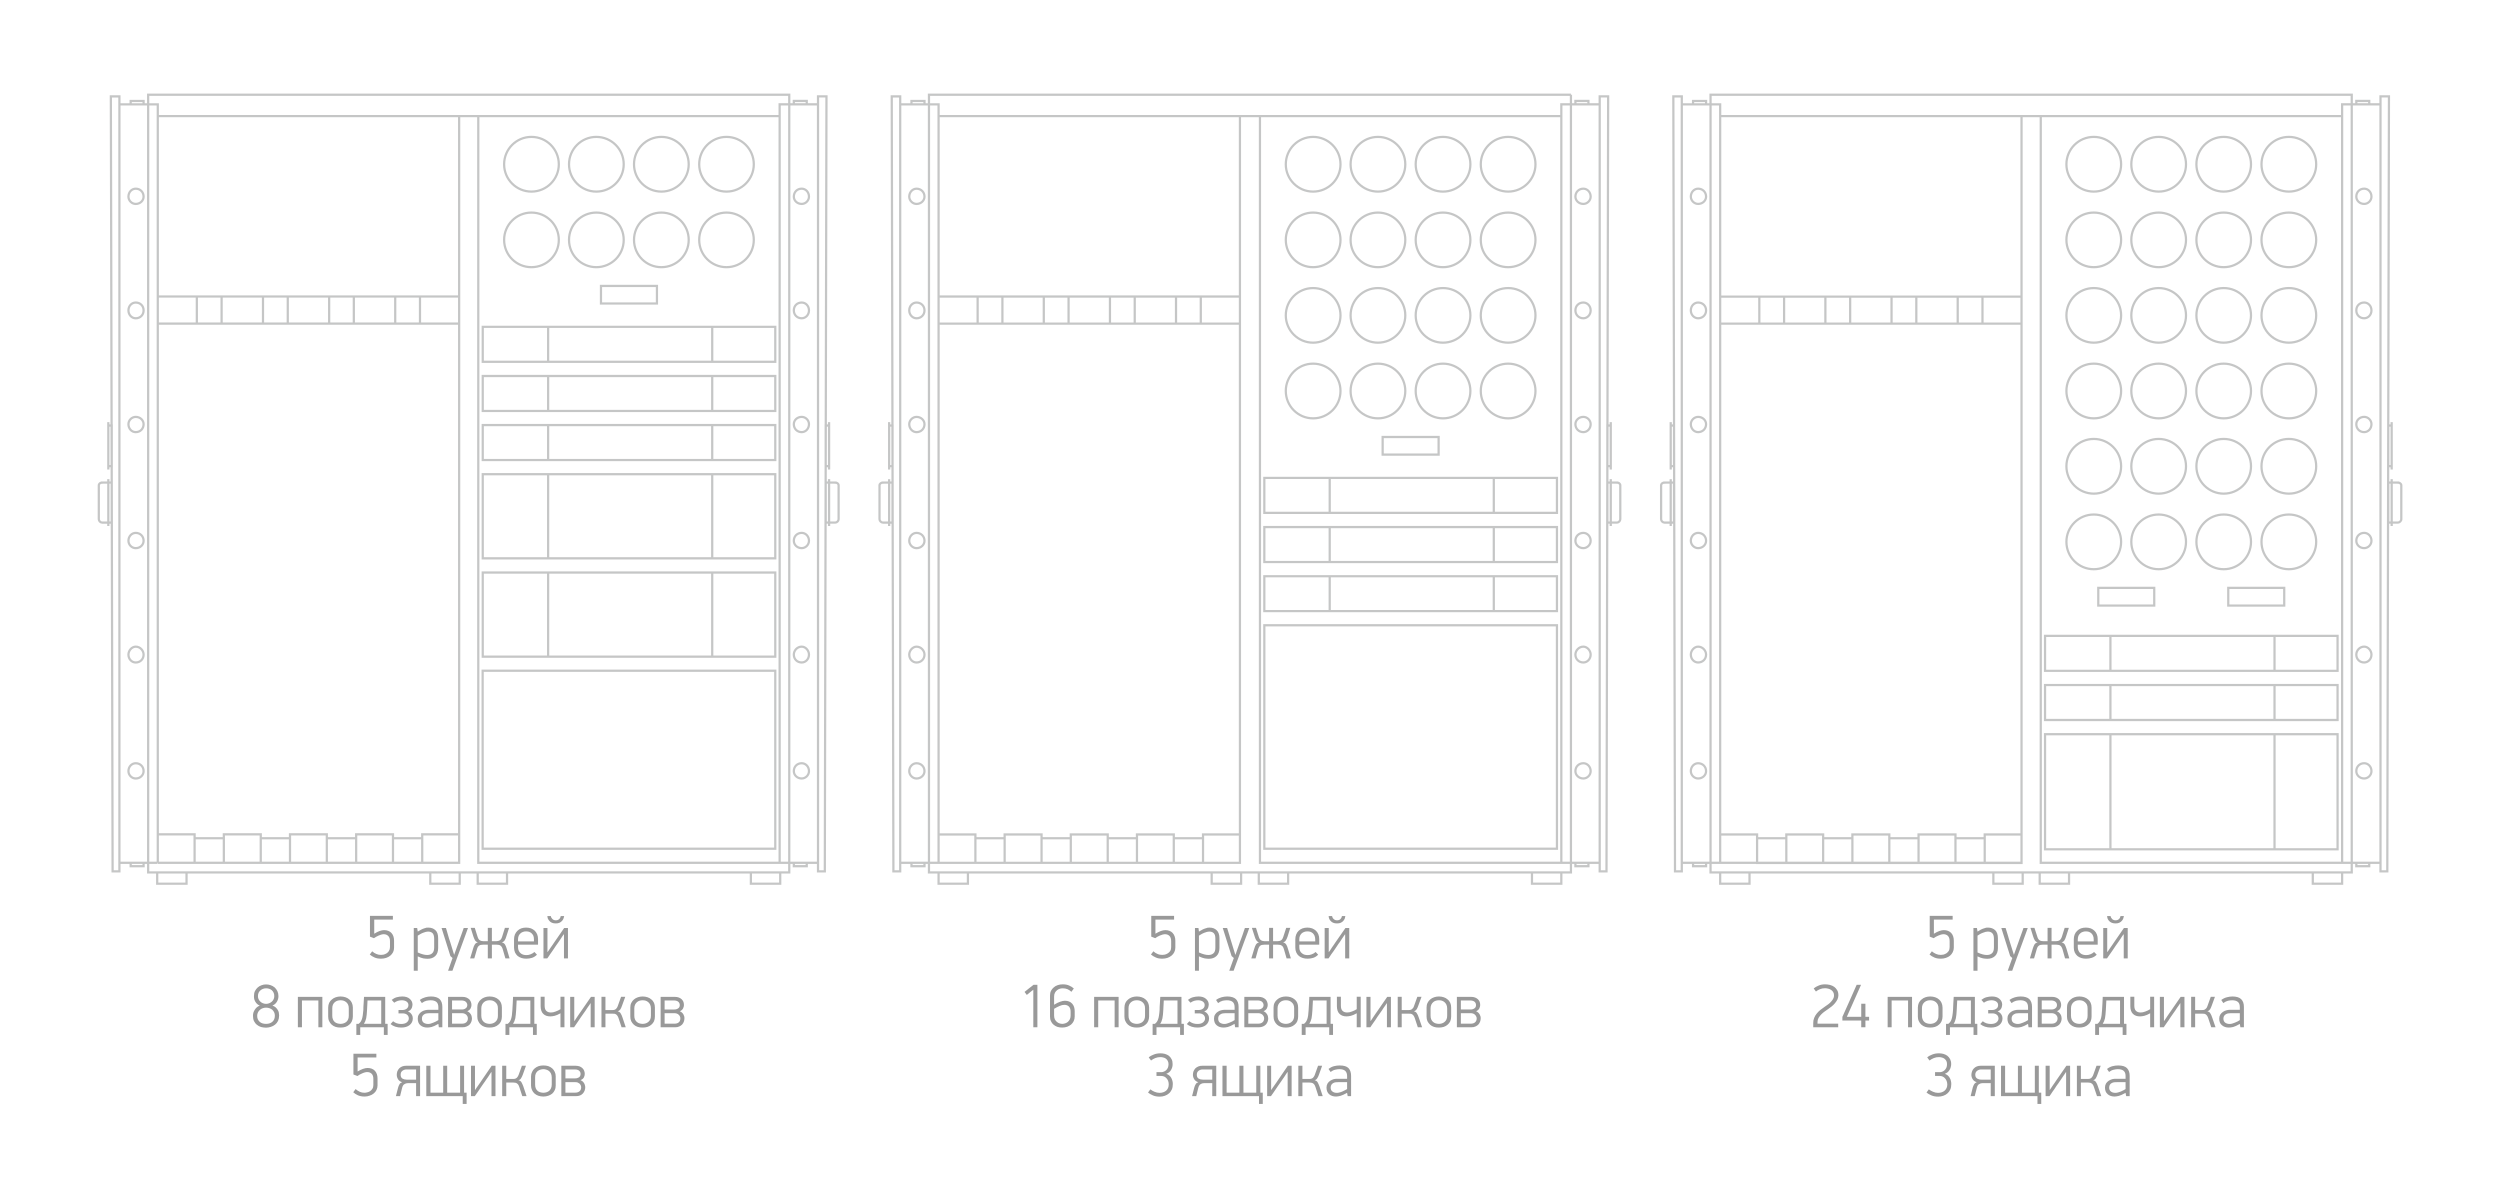 <?xml version="1.0" encoding="UTF-8"?>
<!DOCTYPE svg PUBLIC "-//W3C//DTD SVG 1.1//EN" "http://www.w3.org/Graphics/SVG/1.1/DTD/svg11.dtd">
<!-- Creator: CorelDRAW X8 -->
<svg xmlns="http://www.w3.org/2000/svg" xml:space="preserve" width="257.331mm" height="123.38mm" version="1.1" style="shape-rendering:geometricPrecision; text-rendering:geometricPrecision; image-rendering:optimizeQuality; fill-rule:evenodd; clip-rule:evenodd"
viewBox="0 0 25733 12338"
 xmlns:xlink="http://www.w3.org/1999/xlink">
 <defs>
  <style type="text/css">
   <![CDATA[
    .str0 {stroke:#C5C6C6;stroke-width:23}
    .fil0 {fill:none}
    .fil1 {fill:#999999;fill-rule:nonzero}
   ]]>
  </style>
 </defs>
 <g id="Слой_x0020_1">
  <g id="_1092549904">
   <polygon class="fil0" points="25733,0 0,0 0,12338 25733,12338 "/>
   <g id="_628365440">
    <path class="fil0 str0" d="M2707 3053l0 278m255 0l0 -278m-936 0l0 278m255 0l0 -278m2445 278l-3102 0m0 -279l3102 0m-2422 5576l-301 0 0 253 301 0 0 -253zm-680 253l0 -293 379 0 0 293m2343 -293l380 0 0 293 -380 0 0 -293zm0 40l-301 0 0 253 301 0 0 -253zm-680 -40l379 0 0 293 -379 0 0 -293zm0 40l-302 0 0 253 302 0 0 -253zm-681 -40l379 0 0 293 -379 0 0 -293zm0 40l-301 0 0 253 301 0 0 -253zm-681 -40l380 0 0 293 -380 0 0 -293zm1764 -5535l0 278m255 0l0 -278m-681 278l0 -278m-254 0l0 278m1436 5649l3300 0 0 -8005 -3300 0 -3299 0 0 8005 3299 0zm3201 -99l-3102 0 0 -7683m3584 -206l-87 0 0 7977 70 0 17 -7977zm-87 7889l-395 0 0 -7807 395 0m-249 0l0 -35c0,0 17,0 17,0l99 0c0,0 17,0 17,0l0 35 0 0m-133 7807l0 35c0,0 17,0 17,0l99 0c0,0 17,0 17,0l0 -35 0 0m195 -3914l35 0 0 412 -35 0 0 -412zm98 0l-63 0 0 412 63 0c18,0 35,-17 35,-35l0 -348c0,-18 -17,-29 -35,-29zm-63 -35l0 482m-35 -1034l35 0 0 418 -35 0 0 -418zm35 -35l0 488m-282 -2891c41,0 75,35 75,82 0,40 -34,75 -75,75 -47,0 -81,-35 -81,-75 0,-47 34,-82 81,-82zm0 1172c41,0 75,34 75,81 0,46 -34,81 -75,81 -47,0 -81,-35 -81,-81 0,-47 34,-81 81,-81zm0 1177c41,0 75,35 75,75 0,47 -34,82 -75,82 -47,0 -81,-35 -81,-82 0,-40 34,-75 81,-75zm0 1194c41,0 75,35 75,81 0,41 -34,76 -75,76 -47,0 -81,-35 -81,-76 0,-46 34,-81 81,-81zm0 1171c41,0 75,41 75,82 0,46 -34,81 -75,81 -47,0 -81,-35 -81,-81 0,-41 34,-82 81,-82zm0 1200c41,0 75,35 75,81 0,41 -34,76 -75,76 -47,0 -81,-35 -81,-76 0,-46 34,-81 81,-81zm-3283 -4132l3011 0 0 -360 -3011 0 0 360zm0 506l3011 0 0 -360 -3011 0 0 360zm0 505l3011 0 0 -360 -3011 0 0 360zm2362 -1011l0 -360m0 866l0 -360m0 865l0 -360m-1689 -1011l0 360m0 146l0 360m0 145l0 360m1120 -1611l0 -181 -576 0 0 181 576 0zm716 -1715c155,0 281,126 281,282 0,155 -126,281 -281,281 -155,0 -281,-126 -281,-281 0,-156 126,-282 281,-282zm-670 0c155,0 281,126 281,282 0,155 -126,281 -281,281 -156,0 -282,-126 -282,-281 0,-156 126,-282 282,-282zm-670 0c156,0 282,126 282,282 0,155 -126,281 -282,281 -155,0 -281,-126 -281,-281 0,-156 126,-282 281,-282zm-668 0c156,0 282,126 282,282 0,155 -126,281 -282,281 -155,0 -281,-126 -281,-281 0,-156 126,-282 281,-282zm2008 779c155,0 281,126 281,281 0,156 -126,281 -281,281 -155,0 -281,-125 -281,-281 0,-155 126,-281 281,-281zm-670 0c155,0 281,126 281,281 0,156 -126,281 -281,281 -156,0 -282,-125 -282,-281 0,-155 126,-281 282,-281zm-670 0c156,0 282,126 282,281 0,156 -126,281 -282,281 -155,0 -281,-125 -281,-281 0,-155 126,-281 281,-281zm-668 0c156,0 282,126 282,281 0,156 -126,281 -282,281 -155,0 -281,-125 -281,-281 0,-155 126,-281 281,-281zm-501 3559l3011 0 0 -866 -3011 0 0 866zm0 1012l3011 0 0 -866 -3011 0 0 866zm2362 -1012l0 -866m0 1878l0 -866m-1689 -1012l0 866m0 146l0 866m-674 145l3012 0 0 1832 -3012 0 0 -1832zm-51 2076l0 116 302 0 0 -116m2510 0l0 116 302 0 0 -116m-7 -7785l-3200 0 -3199 0m-1 7686l3102 0 0 -7683m-3585 -206l88 0 0 7977 -70 0 -18 -7977zm88 7889l391 0m4 0l0 -7807 -395 0m249 0l0 -35c0,0 -17,0 -17,0l-99 0c0,0 -17,0 -17,0l0 35 0 0m133 7807l0 35c0,0 -17,0 -17,0l-99 0c0,0 -17,0 -17,0l0 -35 0 0m-195 -3914l-35 0 0 412 35 0 0 -412zm-99 0l64 0 0 412 -64 0c-17,0 -34,-17 -34,-35l0 -348c0,-18 17,-29 34,-29zm64 -35l0 482m35 -1034l-35 0 0 418 35 0 0 -418zm-35 -35l0 488m282 -2891c-41,0 -75,35 -75,82 0,40 34,75 75,75 47,0 81,-35 81,-75 0,-47 -34,-82 -81,-82zm0 1172c-41,0 -75,34 -75,81 0,46 34,81 75,81 47,0 81,-35 81,-81 0,-47 -34,-81 -81,-81zm0 1177c-41,0 -75,35 -75,75 0,47 34,82 75,82 47,0 81,-35 81,-82 0,-40 -34,-75 -81,-75zm0 1194c-41,0 -75,35 -75,81 0,41 34,76 75,76 47,0 81,-35 81,-76 0,-46 -34,-81 -81,-81zm0 1171c-41,0 -75,41 -75,82 0,46 34,81 75,81 47,0 81,-35 81,-81 0,-41 -34,-82 -81,-82zm0 1200c-41,0 -75,35 -75,81 0,41 34,76 75,76 47,0 81,-35 81,-76 0,-46 -34,-81 -81,-81zm3335 1124l0 116 -303 0 0 -116m-2509 0l0 116 -302 0 0 -116"/>
    <path class="fil0 str0" d="M16170 975l0 8005 -3300 0 -3308 0 0 -8005 6608 0 0 0zm-99 7906l-3102 0 0 -7686m3584 -203l-87 0 0 7977 70 0 17 -7977zm-87 7889l-395 0 0 -7807 395 0m-250 0l0 -35c0,0 18,0 18,0l98 0c0,0 18,0 18,0l0 35 0 0m-134 7807l0 35c0,0 18,0 18,0l98 0c0,0 18,0 18,0l0 -35 0 0m195 -3914l35 0 0 412 -35 0 0 -412zm99 0l-64 0 0 412 64 0c17,0 34,-17 34,-35l0 -348c0,-18 -17,-29 -34,-29zm-64 -35l0 482m-35 -1034l35 0 0 418 -35 0 0 -418zm35 -35l0 488m-282 -2891c40,0 75,35 75,82 0,40 -35,75 -75,75 -47,0 -82,-35 -82,-75 0,-47 35,-82 82,-82zm0 1172c40,0 75,34 75,81 0,46 -35,81 -75,81 -47,0 -82,-35 -82,-81 0,-47 35,-81 82,-81zm0 1177c40,0 75,35 75,75 0,47 -35,82 -75,82 -47,0 -82,-35 -82,-82 0,-40 35,-75 82,-75zm0 1194c40,0 75,35 75,81 0,41 -35,76 -75,76 -47,0 -82,-35 -82,-76 0,-46 35,-81 82,-81zm0 1171c40,0 75,41 75,82 0,46 -35,81 -75,81 -47,0 -82,-35 -82,-81 0,-41 35,-82 82,-82zm0 1200c40,0 75,35 75,81 0,41 -35,76 -75,76 -47,0 -82,-35 -82,-76 0,-46 35,-81 82,-81zm-3341 1124l0 116 302 0 0 -116m2510 0l0 116 302 0 0 -116m-3057 -3701l3012 0 0 -360 -3012 0 0 360zm0 506l3012 0 0 -360 -3012 0 0 360zm0 505l3012 0 0 -359 -3012 0 0 359zm2362 -1011l0 -360m0 866l0 -360m0 865l0 -359m-1689 -1012l0 360m0 146l0 360m0 146l0 359m1837 -4881c155,0 281,126 281,282 0,155 -126,281 -281,281 -156,0 -282,-126 -282,-281 0,-156 126,-282 282,-282zm-671 0c156,0 282,126 282,282 0,155 -126,281 -282,281 -155,0 -281,-126 -281,-281 0,-156 126,-282 281,-282zm-669 0c155,0 281,126 281,282 0,155 -126,281 -281,281 -156,0 -282,-126 -282,-281 0,-156 126,-282 282,-282zm-668 0c156,0 282,126 282,282 0,155 -126,281 -282,281 -155,0 -281,-126 -281,-281 0,-156 126,-282 281,-282zm2008 779c155,0 281,126 281,281 0,156 -126,281 -281,281 -156,0 -282,-125 -282,-281 0,-155 126,-281 282,-281zm-671 0c156,0 282,126 282,281 0,156 -126,281 -282,281 -155,0 -281,-125 -281,-281 0,-155 126,-281 281,-281zm-669 0c155,0 281,126 281,281 0,156 -126,281 -281,281 -156,0 -282,-125 -282,-281 0,-155 126,-281 282,-281zm-668 0c156,0 282,126 282,281 0,156 -126,281 -282,281 -155,0 -281,-125 -281,-281 0,-155 126,-281 281,-281zm2008 777c155,0 281,125 281,281 0,155 -126,281 -281,281 -156,0 -282,-126 -282,-281 0,-156 126,-281 282,-281zm-671 0c156,0 282,125 282,281 0,155 -126,281 -282,281 -155,0 -281,-126 -281,-281 0,-156 126,-281 281,-281zm-669 0c155,0 281,125 281,281 0,155 -126,281 -281,281 -156,0 -282,-126 -282,-281 0,-156 126,-281 282,-281zm-668 0c156,0 282,125 282,281 0,155 -126,281 -282,281 -155,0 -281,-126 -281,-281 0,-156 126,-281 281,-281zm1292 1714l0 -181 -576 0 0 181 576 0zm-1292 -936c156,0 282,126 282,281 0,156 -126,282 -282,282 -155,0 -281,-126 -281,-282 0,-155 126,-281 281,-281zm668 0c155,0 281,126 281,281 0,156 -126,282 -281,282 -156,0 -282,-126 -282,-282 0,-155 126,-281 282,-281zm669 0c156,0 282,126 282,281 0,156 -126,282 -282,282 -155,0 -281,-126 -281,-282 0,-155 126,-281 281,-281zm671 0c155,0 281,126 281,281 0,156 -126,282 -281,282 -156,0 -282,-126 -282,-282 0,-155 126,-281 282,-281zm-2510 2693l3012 0 0 2300 -3012 0 0 -2300zm3052 -5241l-6400 0m3097 7686l0 -7686m-3584 -203l87 0 0 7977 -70 0 -17 -7977zm87 7889l395 0 0 -7807 -395 0m250 0l0 -35c0,0 -18,0 -18,0l-99 0c0,0 -17,0 -17,0l0 35 0 0m134 7807l0 35c0,0 -18,0 -18,0l-99 0c0,0 -17,0 -17,0l0 -35 0 0m-195 -3914l-35 0 0 412 35 0 0 -412zm-99 0l64 0 0 412 -64 0c-17,0 -35,-17 -35,-35l0 -348c0,-18 18,-29 35,-29zm64 -35l0 482m35 -1034l-35 0 0 418 35 0 0 -418zm-35 -35l0 488m282 -2891c-40,0 -75,35 -75,82 0,40 35,75 75,75 47,0 82,-35 82,-75 0,-47 -35,-82 -82,-82zm0 1172c-40,0 -75,34 -75,81 0,46 35,81 75,81 47,0 82,-35 82,-81 0,-47 -35,-81 -82,-81zm0 1177c-40,0 -75,35 -75,75 0,47 35,82 75,82 47,0 82,-35 82,-82 0,-40 -35,-75 -82,-75zm0 1194c-40,0 -75,35 -75,81 0,41 35,76 75,76 47,0 82,-35 82,-76 0,-46 -35,-81 -82,-81zm0 1171c-40,0 -75,41 -75,82 0,46 35,81 75,81 47,0 82,-35 82,-81 0,-41 -35,-82 -82,-82zm0 1200c-40,0 -75,35 -75,81 0,41 35,76 75,76 47,0 82,-35 82,-76 0,-46 -35,-81 -82,-81zm3341 1124l0 116 -303 0 0 -116m-2509 0l0 116 -302 0 0 -116m1083 -5927l0 278m255 0l0 -278m-936 0l0 278m255 0l0 -278m2445 278l-3102 0m0 -279l3102 0m-2422 5576l-301 0 0 253 301 0 0 -253zm-680 -39l379 0 0 292 -379 0 0 -292zm2722 0l380 0 0 292 -380 0 0 -292zm0 39l-301 0 0 253 301 0 0 -253zm-680 -39l379 0 0 292 -379 0 0 -292zm0 39l-301 0 0 253 301 0 0 -253zm-681 -39l380 0 0 292 -380 0 0 -292zm0 39l-301 0 0 253 301 0 0 -253zm-681 -39l380 0 0 292 -380 0 0 -292zm1764 -5536l0 278m255 0l0 -278m-680 278l0 -278m-255 0l0 278"/>
    <path class="fil0 str0" d="M24207 8980l0 -8005 -6600 0 0 8005 6600 0zm-99 -99l-3102 0 0 -7685m3584 -204l-87 0 0 7977 70 0 17 -7977zm-87 7889l-395 0 0 -7807 395 0m-249 0l0 -35c0,0 17,0 17,0l99 0c0,0 17,0 17,0l0 35 0 0m-133 7807l0 35c0,0 17,0 17,0l99 0c0,0 17,0 17,0l0 -35 0 0m-52 -6939c41,0 75,35 75,82 0,40 -34,75 -75,75 -47,0 -81,-35 -81,-75 0,-47 34,-82 81,-82zm0 1172c41,0 75,34 75,81 0,46 -34,81 -75,81 -47,0 -81,-35 -81,-81 0,-47 34,-81 81,-81zm0 1177c41,0 75,35 75,75 0,47 -34,82 -75,82 -47,0 -81,-35 -81,-82 0,-40 34,-75 81,-75zm0 1194c41,0 75,35 75,81 0,41 -34,76 -75,76 -47,0 -81,-35 -81,-76 0,-46 34,-81 81,-81zm0 1171c41,0 75,41 75,82 0,46 -34,81 -75,81 -47,0 -81,-35 -81,-81 0,-41 34,-82 81,-82zm0 1200c41,0 75,35 75,81 0,41 -34,76 -75,76 -47,0 -81,-35 -81,-76 0,-46 34,-81 81,-81zm-3340 1124l0 116 302 0 0 -116m2509 0l0 116 302 0 0 -116m475 -4013l35 0 0 412 -35 0 0 -412zm99 0l-64 0 0 412 64 0c17,0 35,-17 35,-35l0 -348c0,-18 -18,-29 -35,-29zm-64 -35l0 482m-35 -1034l35 0 0 418 -35 0 0 -418zm35 -35l0 488m-3568 2072l3011 0 0 -360 -3011 0 0 360zm2362 0l0 -360m-1689 0l0 360m-673 506l3011 0 0 -360 -3011 0 0 360zm3057 -6216l-6400 0m3343 7547l3011 0 0 -1185 -3011 0 0 1185zm2362 0l0 -1185m-1689 0l0 1185m1689 -1331l0 -360m-1689 0l0 360m-171 -5223c155,0 281,126 281,281 0,155 -126,281 -281,281 -156,0 -282,-126 -282,-281 0,-155 126,-281 282,-281zm668 0c155,0 281,126 281,281 0,155 -126,281 -281,281 -156,0 -282,-126 -282,-281 0,-155 126,-281 282,-281zm669 0c156,0 281,126 281,281 0,155 -125,281 -281,281 -155,0 -281,-126 -281,-281 0,-155 126,-281 281,-281zm671 0c155,0 281,126 281,281 0,155 -126,281 -281,281 -156,0 -282,-126 -282,-281 0,-155 126,-281 282,-281zm0 777c155,0 281,125 281,281 0,155 -126,281 -281,281 -156,0 -282,-126 -282,-281 0,-156 126,-281 282,-281zm-671 0c156,0 281,125 281,281 0,155 -125,281 -281,281 -155,0 -281,-126 -281,-281 0,-156 126,-281 281,-281zm-669 0c155,0 281,125 281,281 0,155 -126,281 -281,281 -156,0 -282,-126 -282,-281 0,-156 126,-281 282,-281zm-668 0c155,0 281,125 281,281 0,155 -126,281 -281,281 -156,0 -282,-126 -282,-281 0,-156 126,-281 282,-281zm2008 778c155,0 281,126 281,281 0,156 -126,282 -281,282 -156,0 -282,-126 -282,-282 0,-155 126,-281 282,-281zm-671 0c156,0 281,126 281,281 0,156 -125,282 -281,282 -155,0 -281,-126 -281,-282 0,-155 126,-281 281,-281zm-669 0c155,0 281,126 281,281 0,156 -126,282 -281,282 -156,0 -282,-126 -282,-282 0,-155 126,-281 282,-281zm-668 0c155,0 281,126 281,281 0,156 -126,282 -281,282 -156,0 -282,-126 -282,-282 0,-155 126,-281 282,-281zm0 -2334c155,0 281,126 281,282 0,155 -126,281 -281,281 -156,0 -282,-126 -282,-281 0,-156 126,-282 282,-282zm668 0c155,0 281,126 281,282 0,155 -126,281 -281,281 -156,0 -282,-126 -282,-281 0,-156 126,-282 282,-282zm-668 3887c155,0 281,126 281,281 0,156 -126,282 -281,282 -156,0 -282,-126 -282,-282 0,-155 126,-281 282,-281zm668 0c155,0 281,126 281,281 0,156 -126,282 -281,282 -156,0 -282,-126 -282,-282 0,-155 126,-281 282,-281zm-668 -778c155,0 281,126 281,281 0,156 -126,282 -281,282 -156,0 -282,-126 -282,-282 0,-155 126,-281 282,-281zm668 0c155,0 281,126 281,281 0,156 -126,282 -281,282 -156,0 -282,-126 -282,-282 0,-155 126,-281 282,-281zm669 -3109c156,0 281,126 281,282 0,155 -125,281 -281,281 -155,0 -281,-126 -281,-281 0,-156 126,-282 281,-282zm671 0c155,0 281,126 281,282 0,155 -126,281 -281,281 -156,0 -282,-126 -282,-281 0,-156 126,-282 282,-282zm-671 3887c156,0 281,126 281,281 0,156 -125,282 -281,282 -155,0 -281,-126 -281,-282 0,-155 126,-281 281,-281zm671 0c155,0 281,126 281,281 0,156 -126,282 -281,282 -156,0 -282,-126 -282,-282 0,-155 126,-281 282,-281zm-671 -778c156,0 281,126 281,281 0,156 -125,282 -281,282 -155,0 -281,-126 -281,-282 0,-155 126,-281 281,-281zm671 0c155,0 281,126 281,281 0,156 -126,282 -281,282 -156,0 -282,-126 -282,-282 0,-155 126,-281 282,-281zm-1386 1715l0 -182 -576 0 0 182 576 0zm1338 0l0 -182 -576 0 0 182 576 0zm-6201 2648l395 0 3102 0 0 -7685m-3584 -204l87 0 0 7977 -70 0 -17 -7977zm482 7889l0 -7807 -395 0m250 0l0 -35c0,0 -18,0 -18,0l-98 0c0,0 -18,0 -18,0l0 35 0 0m134 7807l0 35c0,0 -18,0 -18,0l-98 0c0,0 -18,0 -18,0l0 -35 0 0m52 -6939c-40,0 -75,35 -75,82 0,40 35,75 75,75 47,0 82,-35 82,-75 0,-47 -35,-82 -82,-82zm0 1172c-40,0 -75,34 -75,81 0,46 35,81 75,81 47,0 82,-35 82,-81 0,-47 -35,-81 -82,-81zm0 1177c-40,0 -75,35 -75,75 0,47 35,82 75,82 47,0 82,-35 82,-82 0,-40 -35,-75 -82,-75zm0 1194c-40,0 -75,35 -75,81 0,41 35,76 75,76 47,0 82,-35 82,-76 0,-46 -35,-81 -82,-81zm0 1171c-40,0 -75,41 -75,82 0,46 35,81 75,81 47,0 82,-35 82,-81 0,-41 -35,-82 -82,-82zm0 1200c-40,0 -75,35 -75,81 0,41 35,76 75,76 47,0 82,-35 82,-76 0,-46 -35,-81 -82,-81zm3341 1124l0 116 -302 0 0 -116m-2510 0l0 116 -302 0 0 -116m-475 -4013l-34 0 0 412 34 0 0 -412zm-98 0l64 0 0 412 -64 0c-18,0 -35,-17 -35,-35l0 -348c0,-18 17,-29 35,-29zm64 -35l0 482m34 -1034l-34 0 0 418 34 0 0 -418zm-34 -35l0 488m1592 -1780l0 278m255 0l0 -278m-935 0l0 278m255 0l0 -278m2444 278l-3102 0m0 -278l3102 0m-2421 5575l-301 0 0 254 301 0 0 -254zm-681 254l0 -293 380 0 0 293m2343 -293l379 0 0 293 -379 0 0 -293zm0 39l-301 0 0 254 301 0 0 -254zm-681 -39l380 0 0 293 -380 0 0 -293zm0 39l-301 0 0 254 301 0 0 -254zm-681 -39l380 0 0 293 -380 0 0 -293zm0 39l-301 0 0 254 301 0 0 -254zm-680 -39l379 0 0 293 -379 0 0 -293zm1764 -5536l0 278m255 0l0 -278m-681 278l0 -278m-255 0l0 278"/>
    <g>
     <path class="fil1" d="M4056 9755c0,17 -3,32 -10,46 -7,14 -17,26 -29,36 -12,10 -26,17 -43,23 -16,5 -33,8 -51,8 -27,0 -50,-4 -69,-13 -18,-8 -35,-18 -48,-30l25 -33c13,12 27,21 42,27 15,7 31,10 49,10 7,0 16,-1 27,-3 10,-3 20,-7 30,-13 9,-6 18,-14 24,-24 7,-11 11,-25 11,-41l0 -60c0,-24 -6,-42 -18,-54 -12,-12 -27,-18 -47,-18 -7,0 -16,2 -25,4 -9,3 -18,6 -27,10 -9,4 -18,9 -26,13 -9,5 -16,10 -22,14l-41 -16 0 -214 236 0 0 39 -192 0 0 145c19,-12 37,-21 55,-28 18,-6 34,-9 46,-9 32,0 58,10 76,29 18,20 27,47 27,80l0 72zm238 -203l6 37c13,-8 26,-15 37,-21 11,-5 20,-10 29,-12 9,-3 16,-5 23,-7 7,-1 13,-1 19,-1 31,0 55,9 74,27 19,17 28,45 28,83l0 100c0,36 -10,63 -29,82 -19,19 -46,29 -80,29 -13,0 -27,-2 -43,-4 -15,-3 -35,-10 -58,-21l0 148 -41 0 0 -440 35 0zm6 252c22,10 40,16 55,20 14,4 29,6 42,6 22,0 40,-6 52,-18 13,-11 20,-31 20,-58l0 -91c0,-28 -6,-47 -17,-58 -12,-11 -27,-16 -47,-16 -6,0 -14,1 -22,3 -9,2 -18,5 -27,9 -9,3 -19,8 -28,13 -10,6 -19,11 -28,17l0 173zm312 188l46 -131 -22 -20 -91 -289 45 0c2,6 5,15 9,29 4,13 8,27 12,42 4,14 8,28 12,41 4,14 8,23 10,29l41 134 1 0 48 -134c2,-6 5,-15 10,-29 5,-13 10,-27 15,-41 5,-15 10,-29 15,-42 5,-14 8,-23 10,-29l44 0c-4,12 -11,30 -19,53 -8,23 -18,49 -28,77 -11,29 -22,59 -33,90 -12,31 -23,61 -33,89 -10,29 -20,55 -28,78 -9,23 -15,40 -19,53l-45 0zm409 -127l0 -141 -50 0c-8,0 -14,1 -21,2 -6,1 -12,3 -17,7 -5,3 -10,8 -14,14 -4,7 -7,15 -10,25l-27 93 -43 0 31 -102c4,-16 10,-30 17,-41 6,-11 17,-18 32,-22 -12,-3 -22,-10 -29,-20 -6,-11 -12,-24 -17,-39l-28 -90 42 0 29 92c3,10 7,18 11,24 4,6 9,10 15,13 5,3 11,5 16,6 6,1 12,2 18,2l45 0 0 -137 42 0 0 137 45 0c6,0 12,-1 17,-2 6,-1 12,-3 17,-6 6,-3 10,-7 15,-13 4,-6 8,-14 11,-24l29 -92 43 0 -29 90c-4,15 -10,28 -17,39 -7,10 -16,17 -29,20 15,4 26,11 33,22 7,11 12,25 17,41l30 102 -43 0 -27 -93c-3,-10 -6,-18 -11,-25 -4,-6 -8,-11 -13,-14 -5,-4 -11,-6 -17,-7 -7,-1 -13,-2 -21,-2l-50 0 0 141 -42 0zm311 -141l0 25c0,15 3,28 8,38 5,10 11,19 19,25 8,7 17,12 28,15 10,3 21,4 32,4 14,0 28,-2 42,-8 14,-5 27,-13 40,-24l26 28c-15,15 -32,26 -50,32 -19,6 -39,9 -59,9 -18,0 -34,-2 -50,-7 -15,-5 -28,-12 -40,-21 -11,-10 -20,-22 -27,-36 -6,-15 -10,-31 -10,-50l0 -85c0,-19 3,-35 9,-50 7,-15 15,-28 26,-38 11,-11 24,-19 39,-25 15,-5 32,-8 50,-8 19,0 35,3 50,8 15,6 28,14 39,24 10,10 19,23 25,37 6,15 9,31 9,48l0 59 -206 0zm164 -53c0,-16 -2,-28 -6,-39 -5,-10 -11,-19 -19,-26 -7,-7 -16,-11 -26,-15 -9,-3 -20,-4 -30,-4 -10,0 -21,1 -31,5 -10,3 -18,8 -26,15 -8,7 -14,15 -19,25 -4,11 -7,23 -7,37l0 21 164 0 0 -19zm141 128c4,-5 8,-12 14,-20 6,-9 13,-18 19,-28 7,-9 13,-18 19,-27 6,-9 10,-15 14,-21l104 -151 39 0 0 313 -41 0 0 -247 -3 0c-3,5 -8,12 -14,20 -6,9 -12,18 -18,28 -6,10 -13,19 -19,28 -6,8 -11,15 -14,20 -3,4 -7,10 -13,18 -5,8 -11,17 -18,27 -6,9 -13,20 -21,31 -7,10 -14,21 -21,30 -7,10 -13,19 -18,27 -6,8 -10,14 -13,18l-39 0 0 -313 41 0 0 247 2 0zm33 -370c1,12 7,22 16,31 10,9 21,13 35,13 15,0 26,-4 35,-13 9,-8 14,-18 16,-31l35 0c-1,8 -4,17 -7,26 -3,8 -8,17 -15,24 -7,8 -15,14 -26,19 -10,5 -23,7 -38,7 -16,0 -29,-2 -40,-7 -11,-5 -20,-11 -26,-19 -7,-7 -12,-16 -16,-24 -3,-9 -4,-18 -5,-26l36 0zm-2931 704c16,0 32,2 47,8 15,5 29,13 41,23 11,10 21,23 28,38 7,15 11,32 11,51 0,21 -5,40 -16,58 -10,18 -26,31 -46,40 13,4 24,10 33,18 8,8 16,16 21,25 6,9 10,19 12,29 2,10 3,20 3,29 0,21 -4,40 -11,56 -8,16 -18,29 -31,39 -13,10 -27,18 -44,23 -16,5 -33,8 -49,8 -19,0 -36,-3 -52,-7 -16,-5 -30,-13 -42,-23 -13,-10 -22,-23 -30,-38 -7,-15 -10,-33 -10,-54 0,-11 1,-21 4,-32 3,-10 8,-20 14,-30 6,-9 13,-18 22,-26 9,-7 19,-13 30,-17 -10,-4 -19,-9 -26,-16 -8,-7 -14,-14 -19,-23 -5,-8 -9,-17 -12,-27 -2,-10 -3,-20 -3,-31 0,-20 3,-37 10,-52 8,-15 17,-28 29,-38 11,-10 25,-18 40,-23 15,-6 30,-8 46,-8zm1 40c-11,0 -21,1 -31,5 -10,3 -19,8 -27,15 -9,7 -15,15 -20,25 -5,11 -7,22 -7,35 0,13 2,24 7,33 5,10 11,18 19,25 7,7 16,12 26,16 11,4 21,6 32,6 11,0 21,-2 31,-6 10,-4 19,-9 27,-16 8,-7 14,-15 19,-25 5,-10 7,-21 7,-33 0,-13 -2,-25 -7,-35 -4,-10 -11,-18 -18,-25 -8,-7 -17,-12 -27,-15 -10,-4 -21,-5 -31,-5zm-1 199c-12,0 -24,2 -35,6 -11,4 -21,9 -29,17 -9,7 -15,16 -20,26 -5,10 -8,22 -8,35 0,25 8,45 25,61 16,15 38,22 67,22 26,0 48,-7 65,-22 17,-15 25,-36 25,-63 0,-12 -2,-23 -7,-33 -5,-11 -11,-19 -19,-27 -8,-7 -18,-12 -29,-16 -11,-4 -23,-6 -35,-6zm538 202l0 -276 -169 0 0 276 -42 0 0 -313 252 0 0 313 -41 0zm355 -110c0,17 -4,33 -10,48 -6,14 -15,26 -27,35 -11,10 -24,18 -40,23 -15,5 -32,7 -50,7 -19,0 -35,-2 -51,-7 -15,-5 -29,-13 -40,-23 -11,-10 -20,-22 -26,-36 -7,-14 -10,-30 -10,-47l0 -93c0,-18 4,-34 10,-48 7,-14 16,-26 28,-35 11,-10 25,-18 40,-23 15,-5 32,-8 49,-8 18,0 35,3 51,8 15,5 29,13 40,23 11,9 20,21 26,35 6,14 10,30 10,48l0 93zm-42 -84c0,-16 -2,-28 -7,-39 -5,-11 -12,-19 -20,-26 -9,-7 -18,-12 -28,-15 -10,-3 -20,-4 -29,-4 -11,0 -21,1 -31,4 -10,3 -20,8 -28,15 -8,7 -15,15 -20,26 -5,11 -7,23 -7,39l0 74c0,16 2,28 7,39 4,11 11,20 18,26 8,7 17,12 28,15 10,3 21,5 33,5 10,0 21,-2 30,-5 10,-3 20,-8 28,-15 8,-6 14,-15 19,-26 5,-11 7,-23 7,-39l0 -74zm375 158c4,0 8,0 12,0 4,0 9,1 13,1l0 114 -39 0 0 -79 -243 0 0 79 -40 0 0 -114c4,0 8,0 12,0 4,0 7,0 11,0 8,-6 14,-13 20,-20 5,-8 10,-17 14,-28 4,-12 7,-25 9,-40 2,-16 4,-34 6,-55 0,-23 1,-46 3,-68 1,-22 2,-44 4,-67l218 0 0 277zm-41 -240l-141 0 -5 98c-1,35 -5,63 -9,86 -5,22 -13,41 -23,56l178 0 0 -240zm122 214c11,9 24,16 38,21 15,5 30,7 44,7 26,0 45,-5 59,-16 14,-12 21,-25 21,-40 0,-18 -7,-31 -19,-40 -12,-9 -27,-13 -44,-13l-43 0 0 -35 44 0c15,0 29,-5 41,-14 11,-9 17,-21 17,-37 0,-9 -2,-16 -6,-22 -4,-6 -9,-11 -15,-15 -7,-4 -14,-7 -22,-9 -8,-2 -17,-3 -25,-3 -13,0 -27,2 -41,6 -14,5 -26,11 -37,19 -1,-1 -2,-2 -5,-5 -2,-3 -5,-6 -8,-9 -3,-3 -6,-6 -8,-9 -3,-3 -4,-5 -5,-6 16,-13 33,-22 51,-27 19,-5 38,-8 57,-8 33,0 59,8 77,24 19,16 29,36 29,61 0,5 -1,11 -3,18 -1,7 -3,13 -7,20 -3,6 -8,12 -14,18 -6,5 -14,9 -23,13 10,4 18,9 25,15 6,6 11,12 15,19 4,6 6,13 8,20 1,7 2,13 2,18 0,28 -11,50 -32,68 -21,17 -50,26 -87,26 -44,0 -81,-12 -110,-36l26 -29zm464 28c-27,16 -50,26 -67,31 -17,4 -32,6 -44,6 -30,0 -54,-8 -72,-24 -18,-15 -27,-38 -27,-67 0,-17 3,-31 11,-43 7,-12 16,-21 27,-28 11,-8 23,-13 36,-16 13,-3 24,-5 35,-5l103 0 0 -27c0,-25 -7,-43 -20,-54 -14,-11 -33,-17 -60,-17 -13,0 -27,2 -43,5 -16,4 -31,12 -47,24l-21 -32c19,-14 38,-23 57,-28 19,-5 38,-8 58,-8 41,0 71,10 90,28 18,19 27,45 27,80l0 209 -36 0 -5 -34 -2 0zm2 -111l-93 0c-8,0 -16,1 -25,2 -9,1 -17,3 -25,8 -7,4 -13,9 -19,17 -5,7 -7,17 -7,30 0,18 6,32 18,41 12,8 28,13 45,13 9,0 18,-1 27,-4 9,-3 19,-6 28,-10 9,-3 18,-8 27,-12 9,-5 17,-9 24,-14l0 -71zm346 53c0,12 -2,23 -6,34 -4,11 -10,21 -18,30 -8,8 -18,15 -31,20 -12,6 -26,8 -42,8l-149 0 0 -313 146 0c17,0 31,2 43,7 11,5 21,11 29,18 7,8 13,17 17,27 4,10 6,21 6,32 0,11 -3,23 -9,35 -7,12 -18,22 -34,29 9,4 16,9 22,14 6,6 11,12 15,19 4,7 7,13 8,20 2,7 3,14 3,20zm-42 1c0,-8 -2,-16 -5,-22 -4,-7 -8,-12 -13,-17 -6,-5 -12,-8 -19,-11 -7,-2 -14,-4 -22,-4l-104 0 0 108 100 0c20,0 35,-4 46,-14 11,-9 17,-23 17,-40zm-6 -138c0,-8 -2,-15 -6,-21 -3,-6 -7,-11 -13,-15 -5,-4 -11,-6 -18,-8 -7,-2 -14,-3 -22,-3l-98 0 0 93 101 0c16,0 29,-4 39,-12 11,-7 17,-19 17,-34zm356 119c0,17 -3,33 -9,48 -6,14 -15,26 -27,35 -11,10 -25,18 -40,23 -16,5 -32,7 -51,7 -18,0 -35,-2 -50,-7 -16,-5 -29,-13 -40,-23 -11,-10 -20,-22 -26,-36 -7,-14 -10,-30 -10,-47l0 -93c0,-18 3,-34 10,-48 7,-14 16,-26 28,-35 11,-10 24,-18 40,-23 15,-5 32,-8 49,-8 18,0 35,3 51,8 15,5 28,13 40,23 11,9 20,21 26,35 6,14 9,30 9,48l0 93zm-41 -84c0,-16 -2,-28 -7,-39 -6,-11 -12,-19 -21,-26 -8,-7 -17,-12 -27,-15 -10,-3 -20,-4 -30,-4 -10,0 -20,1 -30,4 -10,3 -20,8 -28,15 -8,7 -15,15 -20,26 -5,11 -8,23 -8,39l0 74c0,16 3,28 7,39 5,11 11,20 19,26 8,7 17,12 28,15 10,3 21,5 32,5 11,0 21,-2 31,-5 10,-3 19,-8 27,-15 8,-6 15,-15 20,-26 5,-11 7,-23 7,-39l0 -74zm375 158c4,0 8,0 12,0 4,0 8,1 13,1l0 114 -39 0 0 -79 -243 0 0 79 -40 0 0 -114c4,0 8,0 12,0 3,0 7,0 11,0 8,-6 14,-13 20,-20 5,-8 10,-17 14,-28 4,-12 7,-25 9,-40 2,-16 4,-34 5,-55 1,-23 2,-46 4,-68 1,-22 2,-44 3,-67l219 0 0 277zm-41 -240l-141 0 -5 98c-2,35 -5,63 -9,86 -5,22 -13,41 -23,56l178 0 0 -240zm206 164c-31,0 -55,-8 -73,-26 -18,-17 -27,-44 -27,-80l0 -96 41 0 0 90c0,25 5,44 17,55 11,11 27,17 48,17 15,0 31,-3 48,-10 17,-6 34,-14 50,-24l0 -128 41 0 0 314 -41 0 0 -144c-23,13 -43,22 -60,26 -17,4 -32,6 -44,6zm248 47c3,-5 8,-12 14,-21 6,-9 12,-18 18,-27 7,-10 13,-19 19,-28 6,-8 11,-15 14,-20l105 -152 38 0 0 313 -41 0 0 -247 -2 0c-4,5 -8,12 -14,21 -6,8 -12,18 -19,27 -6,10 -12,19 -18,28 -7,9 -11,15 -15,21 -3,3 -7,9 -12,17 -6,8 -12,17 -19,27 -6,10 -13,20 -21,31 -7,11 -14,21 -21,31 -7,9 -13,18 -18,26 -6,8 -10,14 -12,18l-40 0 0 -313 42 0 0 248 2 0zm278 65l0 -314 41 0 0 137 68 0c6,0 12,-1 17,-1 6,-1 12,-3 17,-6 5,-4 10,-8 14,-14 5,-6 9,-14 12,-24l33 -92 43 0 -33 91c-5,15 -11,28 -17,38 -7,10 -16,17 -28,21 14,3 25,10 31,22 7,11 13,24 18,40l34 102 -43 0 -31 -93c-3,-10 -7,-18 -11,-24 -4,-6 -8,-11 -14,-15 -5,-3 -10,-6 -16,-7 -7,-1 -13,-1 -20,-1l-74 0 0 140 -41 0zm550 -110c0,17 -3,33 -9,48 -7,14 -16,26 -27,35 -11,10 -25,18 -40,23 -16,5 -33,7 -51,7 -18,0 -35,-2 -50,-7 -16,-5 -29,-13 -40,-23 -11,-10 -20,-22 -27,-36 -6,-14 -9,-30 -9,-47l0 -93c0,-18 3,-34 10,-48 7,-14 16,-26 27,-35 12,-10 25,-18 41,-23 15,-5 31,-8 49,-8 18,0 35,3 50,8 16,5 29,13 40,23 12,9 20,21 27,35 6,14 9,30 9,48l0 93zm-41 -84c0,-16 -3,-28 -8,-39 -5,-11 -12,-19 -20,-26 -8,-7 -17,-12 -27,-15 -10,-3 -20,-4 -30,-4 -10,0 -20,1 -30,4 -11,3 -20,8 -28,15 -8,7 -15,15 -20,26 -5,11 -8,23 -8,39l0 74c0,16 2,28 7,39 5,11 11,20 19,26 8,7 17,12 27,15 11,3 22,5 33,5 11,0 21,-2 31,-5 10,-3 19,-8 27,-15 8,-6 15,-15 20,-26 5,-11 7,-23 7,-39l0 -74zm345 102c0,12 -2,23 -6,34 -4,11 -10,21 -18,30 -8,8 -18,15 -30,20 -12,6 -26,8 -42,8l-149 0 0 -313 146 0c16,0 30,2 42,7 12,5 22,11 29,18 8,8 14,17 18,27 3,10 5,21 5,32 0,11 -3,23 -9,35 -6,12 -17,22 -33,29 9,4 16,9 22,14 6,6 11,12 15,19 3,7 6,13 8,20 2,7 2,14 2,20zm-42 1c0,-8 -1,-16 -5,-22 -3,-7 -7,-12 -13,-17 -5,-5 -11,-8 -18,-11 -7,-2 -15,-4 -22,-4l-104 0 0 108 100 0c20,0 35,-4 46,-14 11,-9 16,-23 16,-40zm-6 -138c0,-8 -2,-15 -5,-21 -3,-6 -8,-11 -13,-15 -5,-4 -11,-6 -18,-8 -7,-2 -15,-3 -22,-3l-98 0 0 93 101 0c15,0 28,-4 39,-12 11,-7 16,-19 16,-34zm-3111 829c0,16 -4,32 -11,46 -7,14 -16,26 -28,35 -12,10 -26,18 -43,23 -16,6 -33,9 -51,9 -28,0 -50,-5 -69,-13 -19,-9 -35,-19 -48,-31l24 -33c14,12 28,21 43,28 15,7 31,10 49,10 7,0 16,-1 27,-4 10,-2 20,-6 30,-12 9,-6 17,-14 24,-25 7,-10 10,-24 10,-40l0 -60c0,-24 -5,-42 -17,-54 -12,-12 -27,-18 -47,-18 -7,0 -16,1 -25,4 -9,2 -18,6 -27,10 -9,4 -18,8 -27,13 -8,5 -15,9 -21,14l-41 -16 0 -214 236 0 0 39 -193 0 0 144c19,-11 38,-21 56,-27 18,-6 33,-9 46,-9 32,0 57,9 76,29 18,20 27,46 27,79l0 73zm198 -110c0,-13 2,-25 6,-37 5,-11 11,-21 19,-30 8,-8 19,-15 31,-20 12,-5 25,-7 41,-7l143 0 0 313 -41 0 0 -134 -85 0c-14,0 -26,4 -36,11 -11,6 -18,19 -23,38l-21 85 -43 0 23 -89c3,-12 8,-23 14,-33 5,-10 14,-17 27,-22 -19,-5 -32,-15 -41,-29 -9,-14 -14,-29 -14,-46zm40 -1c0,18 6,31 18,39 12,7 27,11 44,11l97 0 0 -105 -99 0c-16,0 -30,5 -42,14 -12,9 -18,22 -18,41zm639 220l-375 0 0 -313 43 0 0 277 131 0 0 -277 41 0 0 277 133 0 0 -277 41 0 0 277 26 0 0 116 -40 0 0 -80z"/>
     <path class="fil1" d="M4891 11218c4,-5 8,-12 14,-21 6,-8 12,-17 19,-27 6,-10 13,-19 19,-27 6,-9 10,-16 14,-21l104 -152 39 0 0 313 -41 0 0 -247 -3 0c-3,5 -8,12 -14,21 -6,9 -12,18 -18,28 -7,9 -13,19 -19,27 -6,9 -11,16 -14,21 -3,4 -7,10 -13,18 -5,8 -11,17 -18,26 -7,10 -14,20 -21,31 -7,11 -14,21 -21,31 -7,10 -13,19 -19,27 -5,8 -9,14 -12,17l-39 0 0 -313 41 0 0 248 2 0zm278 65l0 -313 42 0 0 136 67 0c6,0 12,0 18,-1 6,-1 11,-3 16,-6 6,-3 11,-8 15,-14 5,-6 8,-14 12,-23l33 -92 42 0 -32 90c-6,15 -11,28 -18,38 -6,11 -15,18 -28,21 15,3 26,11 32,22 6,11 12,24 18,40l34 102 -44 0 -30 -92c-4,-11 -7,-19 -11,-25 -4,-6 -9,-11 -14,-14 -5,-4 -11,-6 -17,-7 -6,-1 -13,-2 -20,-2l-73 0 0 140 -42 0zm551 -110c0,18 -3,34 -10,48 -6,14 -15,26 -26,36 -12,9 -25,17 -41,22 -15,5 -32,8 -50,8 -18,0 -35,-3 -51,-8 -15,-5 -28,-13 -40,-23 -11,-10 -20,-22 -26,-36 -6,-13 -10,-29 -10,-47l0 -93c0,-18 4,-33 11,-47 6,-14 15,-26 27,-36 11,-10 25,-17 40,-23 16,-5 32,-7 49,-7 19,0 35,2 51,7 15,6 29,13 40,23 11,10 20,22 26,36 7,14 10,29 10,47l0 93zm-41 -84c0,-15 -3,-28 -8,-39 -5,-10 -12,-19 -20,-26 -8,-6 -18,-11 -28,-14 -10,-3 -20,-5 -29,-5 -10,0 -21,2 -31,5 -10,3 -19,8 -28,14 -8,7 -15,16 -20,26 -5,11 -7,24 -7,39l0 75c0,15 2,28 7,39 4,10 11,19 19,26 7,7 17,11 27,14 10,3 21,5 33,5 10,0 21,-2 31,-5 10,-3 19,-8 27,-14 8,-7 14,-16 19,-26 5,-11 8,-24 8,-39l0 -75zm345 103c0,11 -2,22 -6,33 -4,11 -10,21 -18,30 -8,9 -18,16 -30,21 -12,5 -26,7 -43,7l-149 0 0 -313 146 0c17,0 31,3 43,7 12,5 21,11 29,19 8,7 13,16 17,26 4,10 6,21 6,32 0,12 -3,24 -9,36 -6,12 -18,21 -34,29 9,3 17,8 23,14 5,5 10,11 14,18 4,7 7,14 8,21 2,7 3,13 3,20zm-42 0c0,-8 -2,-15 -5,-22 -3,-7 -8,-12 -13,-17 -5,-4 -12,-8 -19,-11 -7,-2 -14,-3 -22,-3l-103 0 0 108 100 0c19,0 34,-5 45,-14 12,-10 17,-23 17,-41zm-6 -138c0,-8 -2,-15 -5,-21 -4,-6 -8,-11 -13,-15 -6,-3 -12,-6 -19,-8 -7,-1 -14,-2 -22,-2l-97 0 0 92 100 0c16,0 29,-4 40,-11 10,-8 16,-19 16,-35z"/>
    </g>
    <g>
     <path class="fil1" d="M12098 9755c0,17 -4,32 -11,46 -7,14 -16,26 -29,36 -12,10 -26,17 -42,23 -16,5 -34,8 -52,8 -27,0 -50,-4 -68,-13 -19,-8 -35,-18 -49,-30l25 -33c13,12 27,21 42,27 15,7 32,10 50,10 7,0 16,-1 26,-3 11,-3 21,-7 30,-13 10,-6 18,-14 25,-24 7,-11 10,-25 10,-41l0 -60c0,-24 -6,-42 -17,-54 -12,-12 -28,-18 -47,-18 -8,0 -16,2 -25,4 -9,3 -18,6 -28,10 -9,4 -17,9 -26,13 -8,5 -16,10 -21,14l-41 -16 0 -214 235 0 0 39 -192 0 0 145c19,-12 38,-21 56,-28 18,-6 33,-9 46,-9 32,0 57,10 75,29 18,20 28,47 28,80l0 72zm238 -203l5 37c14,-8 26,-15 37,-21 11,-5 21,-10 30,-12 8,-3 16,-5 23,-7 6,-1 13,-1 19,-1 30,0 55,9 73,27 19,17 29,45 29,83l0 100c0,36 -10,63 -30,82 -19,19 -46,29 -80,29 -12,0 -26,-2 -42,-4 -16,-3 -35,-10 -59,-21l0 148 -41 0 0 -440 36 0zm5 252c22,10 40,16 55,20 15,4 29,6 43,6 22,0 39,-6 52,-18 13,-11 19,-31 19,-58l0 -91c0,-28 -5,-47 -17,-58 -11,-11 -27,-16 -46,-16 -7,0 -14,1 -23,3 -8,2 -17,5 -27,9 -9,3 -18,8 -28,13 -10,6 -19,11 -28,17l0 173zm312 188l47 -131 -23 -20 -91 -289 45 0c2,6 5,15 9,29 4,13 8,27 13,42 4,14 8,28 12,41 4,14 7,23 9,29l41 134 2 0 47 -134c2,-6 6,-15 11,-29 5,-13 10,-27 15,-41 5,-15 10,-29 14,-42 5,-14 8,-23 10,-29l45 0c-5,12 -11,30 -19,53 -9,23 -18,49 -29,77 -10,29 -21,59 -33,90 -11,31 -22,61 -32,89 -11,29 -20,55 -29,78 -8,23 -15,40 -19,53l-45 0zm410 -127l0 -141 -51 0c-7,0 -14,1 -20,2 -7,1 -12,3 -18,7 -5,3 -9,8 -13,14 -4,7 -8,15 -11,25l-26 93 -44 0 31 -102c5,-16 10,-30 17,-41 7,-11 18,-18 32,-22 -12,-3 -21,-10 -28,-20 -7,-11 -13,-24 -17,-39l-29 -90 42 0 29 92c3,10 7,18 11,24 5,6 10,10 15,13 5,3 11,5 17,6 6,1 12,2 18,2l45 0 0 -137 41 0 0 137 45 0c6,0 12,-1 18,-2 6,-1 11,-3 17,-6 5,-3 10,-7 14,-13 4,-6 8,-14 11,-24l30 -92 42 0 -28 90c-5,15 -11,28 -18,39 -6,10 -16,17 -28,20 15,4 25,11 32,22 7,11 13,25 17,41l31 102 -44 0 -27 -93c-3,-10 -6,-18 -10,-25 -4,-6 -9,-11 -14,-14 -5,-4 -11,-6 -17,-7 -6,-1 -13,-2 -20,-2l-51 0 0 141 -41 0zm311 -141l0 25c0,15 2,28 7,38 5,10 11,19 20,25 8,7 17,12 27,15 11,3 21,4 33,4 13,0 27,-2 41,-8 15,-5 28,-13 40,-24l26 28c-15,15 -31,26 -50,32 -19,6 -38,9 -58,9 -18,0 -35,-2 -50,-7 -16,-5 -29,-12 -40,-21 -12,-10 -21,-22 -27,-36 -7,-15 -10,-31 -10,-50l0 -85c0,-19 3,-35 9,-50 6,-15 14,-28 25,-38 11,-11 25,-19 40,-25 15,-5 32,-8 50,-8 18,0 34,3 49,8 15,6 28,14 39,24 11,10 19,23 25,37 6,15 9,31 9,48l0 59 -205 0zm164 -53c0,-16 -3,-28 -7,-39 -4,-10 -11,-19 -18,-26 -8,-7 -16,-11 -26,-15 -10,-3 -20,-4 -30,-4 -11,0 -21,1 -31,5 -10,3 -19,8 -27,15 -7,7 -13,15 -18,25 -5,11 -7,23 -7,37l0 21 164 0 0 -19zm141 128c3,-5 8,-12 14,-20 6,-9 12,-18 18,-28 7,-9 13,-18 19,-27 6,-9 11,-15 14,-21l105 -151 39 0 0 313 -42 0 0 -247 -2 0c-4,5 -8,12 -14,20 -6,9 -12,18 -19,28 -6,10 -12,19 -18,28 -6,8 -11,15 -15,20 -3,4 -7,10 -12,18 -6,8 -12,17 -18,27 -7,9 -14,20 -21,31 -8,10 -15,21 -22,30 -6,10 -13,19 -18,27 -6,8 -10,14 -12,18l-40 0 0 -313 42 0 0 247 2 0zm32 -370c2,12 7,22 17,31 9,9 21,13 34,13 15,0 27,-4 36,-13 8,-8 13,-18 15,-31l35 0c-1,8 -3,17 -6,26 -4,8 -9,17 -15,24 -7,8 -16,14 -26,19 -11,5 -23,7 -39,7 -16,0 -29,-2 -40,-7 -11,-5 -19,-11 -26,-19 -7,-7 -12,-16 -15,-24 -3,-9 -5,-18 -5,-26l35 0zm-3075 1145l0 -386c-4,3 -8,6 -15,11 -6,5 -12,10 -19,15 -6,6 -13,11 -19,16 -6,5 -11,9 -14,11l-23 -31c5,-4 12,-10 20,-16 8,-7 17,-14 26,-21 9,-7 17,-14 26,-20 8,-7 15,-12 20,-16l40 0 0 437 -42 0zm172 -327c0,-18 3,-34 10,-48 7,-14 17,-26 29,-36 11,-10 25,-18 41,-23 15,-5 32,-8 50,-8 27,0 49,4 68,13 19,8 34,18 47,30l-25 34c-13,-12 -26,-21 -40,-27 -15,-6 -31,-9 -49,-9 -9,0 -19,1 -29,4 -11,3 -20,8 -29,15 -9,7 -16,15 -22,26 -6,11 -9,24 -9,40l0 84c24,-15 45,-25 63,-31 19,-7 35,-10 48,-10 32,0 57,10 75,30 18,20 26,46 26,79l0 52c0,17 -3,33 -10,48 -6,14 -16,26 -27,36 -12,10 -26,17 -41,23 -16,5 -32,8 -50,8 -18,0 -34,-2 -50,-7 -15,-5 -28,-13 -40,-23 -11,-9 -20,-21 -26,-35 -7,-14 -10,-30 -10,-48l0 -217zm212 168c0,-25 -6,-43 -18,-55 -12,-11 -27,-17 -46,-17 -16,0 -33,4 -50,12 -18,8 -37,17 -56,29l0 70c0,15 3,28 8,39 6,10 12,19 21,26 8,7 17,12 27,15 9,3 19,5 28,5 9,0 19,-2 29,-5 10,-3 19,-8 28,-15 8,-7 15,-16 21,-27 5,-10 8,-23 8,-38l0 -39zm453 159l0 -276 -169 0 0 276 -42 0 0 -313 252 0 0 313 -41 0zm355 -110c0,17 -4,33 -10,48 -6,14 -15,26 -27,35 -11,10 -24,18 -40,23 -15,5 -32,7 -50,7 -19,0 -35,-2 -51,-7 -15,-5 -29,-13 -40,-23 -11,-10 -20,-22 -26,-36 -7,-14 -10,-30 -10,-47l0 -93c0,-18 4,-34 10,-48 7,-14 16,-26 28,-35 11,-10 25,-18 40,-23 16,-5 32,-8 49,-8 18,0 35,3 51,8 15,5 29,13 40,23 11,9 20,21 26,35 6,14 10,30 10,48l0 93zm-42 -84c0,-16 -2,-28 -7,-39 -5,-11 -12,-19 -20,-26 -9,-7 -18,-12 -28,-15 -10,-3 -20,-4 -29,-4 -11,0 -21,1 -31,4 -10,3 -19,8 -28,15 -8,7 -15,15 -20,26 -5,11 -7,23 -7,39l0 74c0,16 2,28 7,39 4,11 11,20 18,26 8,7 17,12 28,15 10,3 21,5 33,5 10,0 21,-2 30,-5 10,-3 20,-8 28,-15 8,-6 14,-15 19,-26 5,-11 7,-23 7,-39l0 -74zm375 158c4,0 8,0 12,0 4,0 9,1 13,1l0 114 -39 0 0 -79 -243 0 0 79 -40 0 0 -114c4,0 8,0 12,0 4,0 8,0 11,0 8,-6 15,-13 20,-20 6,-8 10,-17 14,-28 4,-12 7,-25 9,-40 3,-16 4,-34 6,-55 0,-23 1,-46 3,-68 1,-22 2,-44 4,-67l218 0 0 277zm-41 -240l-141 0 -5 98c-1,35 -5,63 -9,86 -5,22 -12,41 -23,56l178 0 0 -240zm122 214c11,9 24,16 38,21 15,5 30,7 44,7 26,0 45,-5 59,-16 14,-12 21,-25 21,-40 0,-18 -7,-31 -19,-40 -12,-9 -27,-13 -44,-13l-43 0 0 -35 44 0c15,0 29,-5 41,-14 11,-9 17,-21 17,-37 0,-9 -2,-16 -6,-22 -4,-6 -9,-11 -15,-15 -7,-4 -14,-7 -22,-9 -8,-2 -16,-3 -25,-3 -13,0 -27,2 -41,6 -14,5 -26,11 -37,19 0,-1 -2,-2 -5,-5 -2,-3 -5,-6 -8,-9 -3,-3 -6,-6 -8,-9 -3,-3 -4,-5 -5,-6 16,-13 33,-22 51,-27 19,-5 38,-8 57,-8 33,0 59,8 77,24 19,16 29,36 29,61 0,5 -1,11 -3,18 -1,7 -3,13 -7,20 -3,6 -8,12 -14,18 -6,5 -14,9 -23,13 10,4 18,9 25,15 6,6 11,12 15,19 4,6 6,13 8,20 1,7 2,13 2,18 0,28 -11,50 -32,68 -21,17 -50,26 -87,26 -44,0 -81,-12 -110,-36l26 -29zm464 28c-27,16 -49,26 -67,31 -17,4 -32,6 -44,6 -30,0 -54,-8 -72,-24 -18,-15 -27,-38 -27,-67 0,-17 3,-31 11,-43 7,-12 16,-21 27,-28 11,-8 23,-13 36,-16 13,-3 25,-5 36,-5l102 0 0 -27c0,-25 -7,-43 -20,-54 -14,-11 -33,-17 -60,-17 -13,0 -27,2 -43,5 -15,4 -31,12 -47,24l-21 -32c19,-14 38,-23 57,-28 19,-5 39,-8 58,-8 41,0 72,10 90,28 18,19 27,45 27,80l0 209 -36 0 -5 -34 -2 0zm2 -111l-93 0c-8,0 -16,1 -25,2 -9,1 -17,3 -24,8 -8,4 -14,9 -20,17 -5,7 -7,17 -7,30 0,18 6,32 18,41 13,8 28,13 45,13 9,0 18,-1 27,-4 9,-3 19,-6 28,-10 9,-3 18,-8 27,-12 9,-5 17,-9 24,-14l0 -71zm346 53c0,12 -2,23 -6,34 -4,11 -10,21 -18,30 -8,8 -18,15 -30,20 -13,6 -27,8 -43,8l-149 0 0 -313 146 0c17,0 31,2 43,7 12,5 21,11 29,18 8,8 13,17 17,27 4,10 6,21 6,32 0,11 -3,23 -9,35 -7,12 -18,22 -34,29 9,4 17,9 22,14 6,6 11,12 15,19 4,7 7,13 8,20 2,7 3,14 3,20zm-42 1c0,-8 -2,-16 -5,-22 -4,-7 -8,-12 -13,-17 -6,-5 -12,-8 -19,-11 -7,-2 -14,-4 -22,-4l-104 0 0 108 100 0c20,0 35,-4 46,-14 11,-9 17,-23 17,-40zm-6 -138c0,-8 -2,-15 -6,-21 -3,-6 -7,-11 -13,-15 -5,-4 -11,-6 -18,-8 -7,-2 -14,-3 -22,-3l-98 0 0 93 101 0c16,0 29,-4 39,-12 11,-7 17,-19 17,-34zm356 119c0,17 -3,33 -9,48 -6,14 -15,26 -27,35 -11,10 -25,18 -40,23 -16,5 -32,7 -51,7 -18,0 -35,-2 -50,-7 -15,-5 -29,-13 -40,-23 -11,-10 -20,-22 -26,-36 -7,-14 -10,-30 -10,-47l0 -93c0,-18 3,-34 10,-48 7,-14 16,-26 28,-35 11,-10 24,-18 40,-23 15,-5 32,-8 49,-8 18,0 35,3 51,8 15,5 28,13 40,23 11,9 20,21 26,35 6,14 9,30 9,48l0 93zm-41 -84c0,-16 -2,-28 -7,-39 -6,-11 -12,-19 -21,-26 -8,-7 -17,-12 -27,-15 -10,-3 -20,-4 -30,-4 -10,0 -20,1 -30,4 -10,3 -20,8 -28,15 -8,7 -15,15 -20,26 -5,11 -8,23 -8,39l0 74c0,16 3,28 7,39 5,11 11,20 19,26 8,7 17,12 28,15 10,3 21,5 32,5 11,0 21,-2 31,-5 10,-3 19,-8 27,-15 8,-6 15,-15 20,-26 5,-11 7,-23 7,-39l0 -74zm375 158c4,0 8,0 12,0 4,0 8,1 13,1l0 114 -39 0 0 -79 -243 0 0 79 -40 0 0 -114c4,0 8,0 12,0 4,0 7,0 11,0 8,-6 14,-13 20,-20 5,-8 10,-17 14,-28 4,-12 7,-25 9,-40 2,-16 4,-34 5,-55 1,-23 2,-46 4,-68 1,-22 2,-44 3,-67l219 0 0 277zm-41 -240l-141 0 -5 98c-2,35 -5,63 -9,86 -5,22 -13,41 -23,56l178 0 0 -240zm206 164c-31,0 -55,-8 -73,-26 -18,-17 -27,-44 -27,-80l0 -96 41 0 0 90c0,25 5,44 17,55 11,11 27,17 48,17 15,0 31,-3 48,-10 17,-6 34,-14 50,-24l0 -128 41 0 0 314 -41 0 0 -144c-23,13 -43,22 -60,26 -17,4 -32,6 -44,6zm248 47c3,-5 8,-12 14,-21 6,-9 12,-18 18,-27 7,-10 13,-19 19,-28 6,-8 11,-15 14,-20l105 -152 38 0 0 313 -41 0 0 -247 -2 0c-4,5 -8,12 -14,21 -6,8 -12,18 -19,27 -6,10 -12,19 -18,28 -7,9 -11,15 -15,21 -3,3 -7,9 -12,17 -6,8 -12,17 -19,27 -6,10 -13,20 -20,31 -8,11 -15,21 -22,31 -7,9 -13,18 -18,26 -6,8 -10,14 -12,18l-40 0 0 -313 42 0 0 248 2 0zm278 65l0 -314 41 0 0 137 68 0c6,0 12,-1 17,-1 6,-1 12,-3 17,-6 5,-4 10,-8 15,-14 4,-6 8,-14 11,-24l33 -92 43 0 -33 91c-5,15 -11,28 -17,38 -7,10 -16,17 -28,21 15,3 25,10 31,22 7,11 13,24 18,40l35 102 -44 0 -31 -93c-3,-10 -7,-18 -11,-24 -4,-6 -8,-11 -14,-15 -5,-3 -10,-6 -16,-7 -6,-1 -13,-1 -20,-1l-74 0 0 140 -41 0zm550 -110c0,17 -3,33 -9,48 -7,14 -16,26 -27,35 -11,10 -25,18 -40,23 -16,5 -33,7 -51,7 -18,0 -35,-2 -50,-7 -16,-5 -29,-13 -40,-23 -11,-10 -20,-22 -27,-36 -6,-14 -9,-30 -9,-47l0 -93c0,-18 3,-34 10,-48 7,-14 16,-26 27,-35 12,-10 25,-18 41,-23 15,-5 32,-8 49,-8 18,0 35,3 50,8 16,5 29,13 40,23 12,9 20,21 27,35 6,14 9,30 9,48l0 93zm-41 -84c0,-16 -3,-28 -8,-39 -5,-11 -12,-19 -20,-26 -8,-7 -17,-12 -27,-15 -10,-3 -20,-4 -30,-4 -10,0 -20,1 -30,4 -11,3 -20,8 -28,15 -8,7 -15,15 -20,26 -5,11 -8,23 -8,39l0 74c0,16 2,28 7,39 5,11 11,20 19,26 8,7 17,12 27,15 11,3 22,5 33,5 11,0 21,-2 31,-5 10,-3 19,-8 27,-15 8,-6 15,-15 20,-26 5,-11 7,-23 7,-39l0 -74zm345 102c0,12 -2,23 -6,34 -4,11 -10,21 -18,30 -8,8 -18,15 -30,20 -12,6 -26,8 -42,8l-149 0 0 -313 146 0c16,0 30,2 42,7 12,5 22,11 29,18 8,8 14,17 18,27 3,10 5,21 5,32 0,11 -3,23 -9,35 -6,12 -17,22 -33,29 9,4 16,9 22,14 6,6 11,12 15,19 3,7 6,13 8,20 2,7 2,14 2,20zm-41 1c0,-8 -2,-16 -6,-22 -3,-7 -7,-12 -13,-17 -5,-5 -11,-8 -18,-11 -7,-2 -15,-4 -22,-4l-104 0 0 108 100 0c20,0 35,-4 46,-14 11,-9 17,-23 17,-40zm-7 -138c0,-8 -2,-15 -5,-21 -3,-6 -8,-11 -13,-15 -5,-4 -11,-6 -18,-8 -7,-2 -15,-3 -22,-3l-98 0 0 93 101 0c15,0 28,-4 39,-12 11,-7 16,-19 16,-34zm-3248 497c15,0 30,2 46,6 15,4 28,11 40,19 11,9 21,21 28,35 8,14 11,31 11,51 0,11 -1,22 -4,32 -3,10 -7,19 -12,28 -5,9 -12,17 -20,24 -9,6 -18,12 -29,16 12,4 22,10 30,17 9,7 16,16 21,25 5,10 9,20 12,31 3,11 4,21 4,32 0,21 -3,40 -10,56 -8,16 -17,30 -29,40 -13,11 -27,20 -43,25 -17,6 -34,9 -53,9 -26,0 -50,-4 -70,-13 -20,-9 -37,-18 -50,-29 3,-5 7,-11 12,-17 5,-6 9,-11 12,-16 12,10 27,18 43,25 17,7 34,11 51,11 28,0 51,-8 69,-23 17,-16 26,-37 26,-64 0,-13 -2,-25 -6,-36 -4,-10 -10,-20 -17,-27 -7,-8 -15,-14 -24,-18 -10,-4 -19,-6 -30,-6l-49 0 0 -39 50 0c8,0 16,-1 24,-5 9,-3 17,-8 25,-15 7,-6 13,-15 18,-25 4,-10 7,-23 7,-37 0,-13 -3,-25 -8,-34 -5,-9 -11,-17 -19,-23 -8,-6 -17,-10 -27,-12 -10,-3 -21,-4 -31,-4 -17,0 -34,3 -52,10 -17,7 -32,16 -43,25 -3,-4 -7,-10 -12,-16 -5,-6 -9,-11 -12,-16 15,-13 33,-23 53,-30 20,-8 43,-12 68,-12z"/>
     <path class="fil1" d="M12279 11064c0,-13 2,-25 6,-37 5,-11 11,-21 19,-30 8,-8 19,-15 31,-20 12,-5 25,-7 41,-7l143 0 0 313 -41 0 0 -134 -85 0c-14,0 -26,4 -36,11 -10,6 -18,19 -23,38l-21 85 -43 0 23 -89c3,-12 8,-23 14,-33 5,-10 14,-17 27,-22 -18,-5 -32,-15 -41,-29 -9,-14 -14,-29 -14,-46zm40 -1c0,18 6,31 18,39 12,7 27,11 44,11l97 0 0 -105 -99 0c-16,0 -30,5 -42,14 -12,9 -18,22 -18,41zm640 220l-376 0 0 -313 43 0 0 277 131 0 0 -277 42 0 0 277 132 0 0 -277 42 0 0 277 25 0 0 116 -39 0 0 -80zm127 -65c4,-5 8,-12 14,-21 6,-8 12,-17 19,-27 7,-10 13,-19 19,-27 6,-9 10,-16 14,-21l104 -152 39 0 0 313 -41 0 0 -247 -3 0c-3,5 -8,12 -14,21 -6,9 -12,18 -18,28 -6,9 -13,19 -19,27 -6,9 -11,16 -14,21 -3,4 -7,10 -13,18 -5,8 -11,17 -18,26 -6,10 -13,20 -21,31 -7,11 -14,21 -21,31 -7,10 -13,19 -19,27 -5,8 -9,14 -12,17l-39 0 0 -313 41 0 0 248 2 0zm278 65l0 -313 42 0 0 136 68 0c5,0 11,0 17,-1 6,-1 11,-3 17,-6 5,-3 10,-8 14,-14 5,-6 9,-14 12,-23l33 -92 42 0 -32 90c-5,15 -11,28 -18,38 -6,11 -15,18 -28,21 15,3 26,11 32,22 6,11 12,24 18,40l34 102 -44 0 -30 -92c-4,-11 -7,-19 -11,-25 -4,-6 -9,-11 -14,-14 -5,-4 -11,-6 -17,-7 -6,-1 -13,-2 -20,-2l-73 0 0 140 -42 0zm501 -34c-28,16 -50,26 -68,31 -17,4 -32,7 -44,7 -30,0 -54,-8 -72,-24 -18,-16 -27,-39 -27,-68 0,-17 4,-31 11,-43 7,-11 17,-21 28,-28 11,-7 23,-12 35,-16 13,-3 25,-4 36,-4l102 0 0 -28c0,-25 -7,-42 -20,-54 -13,-11 -33,-17 -59,-17 -13,0 -28,2 -44,6 -15,3 -31,11 -47,23l-21 -31c19,-15 38,-24 57,-29 20,-5 39,-7 58,-7 42,0 72,9 90,27 18,19 27,46 27,80l0 209 -35 0 -6 -33 -1 -1zm1 -110l-93 0c-7,0 -16,0 -24,1 -9,1 -18,4 -25,8 -8,4 -14,10 -19,17 -5,7 -8,17 -8,30 0,19 6,32 19,41 12,9 27,13 45,13 8,0 17,-1 26,-4 10,-2 19,-5 28,-9 10,-4 19,-8 27,-13 9,-5 17,-9 24,-13l0 -71z"/>
    </g>
    <g>
     <path class="fil1" d="M20111 9755c0,17 -4,32 -11,46 -7,14 -16,26 -28,36 -12,10 -26,17 -43,23 -16,5 -33,8 -51,8 -28,0 -50,-4 -69,-13 -19,-8 -35,-18 -48,-30l24 -33c14,12 28,21 43,27 15,7 31,10 49,10 7,0 16,-1 27,-3 10,-3 20,-7 30,-13 9,-6 17,-14 24,-24 7,-11 10,-25 10,-41l0 -60c0,-24 -6,-42 -17,-54 -12,-12 -27,-18 -47,-18 -7,0 -16,2 -25,4 -9,3 -18,6 -27,10 -9,4 -18,9 -27,13 -8,5 -15,10 -21,14l-41 -16 0 -214 236 0 0 39 -193 0 0 145c19,-12 38,-21 56,-28 18,-6 33,-9 46,-9 32,0 57,10 76,29 18,20 27,47 27,80l0 72zm238 -203l6 37c13,-8 25,-15 36,-21 11,-5 21,-10 30,-12 9,-3 16,-5 23,-7 7,-1 13,-1 19,-1 30,0 55,9 74,27 18,17 28,45 28,83l0 100c0,36 -10,63 -29,82 -20,19 -46,29 -81,29 -12,0 -26,-2 -42,-4 -16,-3 -35,-10 -58,-21l0 148 -42 0 0 -440 36 0zm6 252c21,10 40,16 54,20 15,4 29,6 43,6 22,0 39,-6 52,-18 13,-11 20,-31 20,-58l0 -91c0,-28 -6,-47 -18,-58 -11,-11 -26,-16 -46,-16 -6,0 -14,1 -22,3 -9,2 -18,5 -27,9 -10,3 -19,8 -29,13 -9,6 -18,11 -27,17l0 173zm311 188l47 -131 -22 -20 -91 -289 44 0c2,6 5,15 9,29 4,13 9,27 13,42 4,14 8,28 12,41 4,14 7,23 9,29l42 134 1 0 48 -134c2,-6 5,-15 10,-29 5,-13 10,-27 15,-41 5,-15 10,-29 15,-42 4,-14 8,-23 10,-29l44 0c-4,12 -11,30 -19,53 -8,23 -18,49 -28,77 -11,29 -22,59 -33,90 -12,31 -23,61 -33,89 -10,29 -20,55 -28,78 -9,23 -15,40 -19,53l-46 0zm410 -127l0 -141 -51 0c-7,0 -14,1 -20,2 -6,1 -12,3 -17,7 -5,3 -10,8 -14,14 -4,7 -7,15 -10,25l-27 93 -43 0 30 -102c5,-16 11,-30 17,-41 7,-11 18,-18 33,-22 -12,-3 -22,-10 -29,-20 -7,-11 -12,-24 -17,-39l-28 -90 41 0 30 92c3,10 6,18 11,24 4,6 9,10 14,13 6,3 11,5 17,6 6,1 12,2 18,2l45 0 0 -137 41 0 0 137 45 0c6,0 12,-1 18,-2 6,-1 12,-3 17,-6 5,-3 10,-7 14,-13 5,-6 8,-14 12,-24l29 -92 43 0 -29 90c-5,15 -10,28 -17,39 -7,10 -17,17 -29,20 15,4 26,11 33,22 6,11 12,25 17,41l30 102 -44 0 -26 -93c-3,-10 -7,-18 -11,-25 -4,-6 -8,-11 -13,-14 -5,-4 -11,-6 -18,-7 -6,-1 -13,-2 -20,-2l-51 0 0 141 -41 0zm311 -141l0 25c0,15 3,28 8,38 4,10 11,19 19,25 8,7 17,12 28,15 10,3 21,4 32,4 14,0 28,-2 42,-8 14,-5 27,-13 39,-24l27 28c-15,15 -32,26 -51,32 -18,6 -38,9 -58,9 -18,0 -34,-2 -50,-7 -15,-5 -29,-12 -40,-21 -11,-10 -20,-22 -27,-36 -7,-15 -10,-31 -10,-50l0 -85c0,-19 3,-35 9,-50 6,-15 15,-28 26,-38 11,-11 24,-19 39,-25 15,-5 32,-8 50,-8 18,0 35,3 50,8 15,6 28,14 38,24 11,10 20,23 25,37 6,15 9,31 9,48l0 59 -205 0zm164 -53c0,-16 -2,-28 -7,-39 -4,-10 -10,-19 -18,-26 -7,-7 -16,-11 -26,-15 -10,-3 -20,-4 -30,-4 -10,0 -21,1 -31,5 -10,3 -19,8 -26,15 -8,7 -14,15 -19,25 -4,11 -7,23 -7,37l0 21 164 0 0 -19zm141 128c3,-5 8,-12 14,-20 6,-9 12,-18 19,-28 6,-9 13,-18 19,-27 6,-9 10,-15 14,-21l104 -151 39 0 0 313 -41 0 0 -247 -3 0c-3,5 -8,12 -14,20 -6,9 -12,18 -18,28 -7,10 -13,19 -19,28 -6,8 -11,15 -14,20 -3,4 -7,10 -13,18 -5,8 -12,17 -18,27 -7,9 -14,20 -21,31 -7,10 -15,21 -21,30 -7,10 -13,19 -19,27 -5,8 -9,14 -12,18l-39 0 0 -313 41 0 0 247 2 0zm33 -370c1,12 7,22 16,31 9,9 21,13 35,13 14,0 26,-4 35,-13 9,-8 14,-18 16,-31l35 0c-2,8 -4,17 -7,26 -3,8 -8,17 -15,24 -7,8 -15,14 -26,19 -10,5 -23,7 -38,7 -16,0 -29,-2 -40,-7 -11,-5 -20,-11 -27,-19 -7,-7 -12,-16 -15,-24 -3,-9 -5,-18 -5,-26l36 0zm-2802 816c0,15 -4,29 -10,43 -7,14 -16,27 -26,39 -10,12 -22,24 -35,34 -13,10 -26,20 -38,28 -10,6 -21,14 -33,23 -12,9 -24,18 -34,29 -11,11 -20,23 -28,36 -7,13 -11,27 -11,42l0 18 213 0 0 37 -257 0 0 -44c0,-19 3,-37 10,-53 6,-16 15,-30 26,-44 11,-14 24,-27 38,-38 14,-11 29,-22 44,-32 13,-8 25,-17 37,-26 12,-9 22,-18 30,-28 9,-9 16,-20 21,-30 6,-10 8,-21 8,-32 0,-13 -2,-24 -8,-34 -5,-9 -12,-17 -21,-23 -8,-6 -18,-10 -29,-13 -11,-3 -22,-5 -34,-5 -19,0 -37,3 -53,10 -16,7 -30,14 -41,24 -4,-5 -8,-10 -12,-16 -4,-6 -8,-11 -11,-16 13,-11 30,-21 50,-29 20,-9 42,-13 66,-13 17,0 34,2 51,6 16,4 31,11 44,20 12,9 23,21 31,35 8,14 12,31 12,52zm278 260l0 69 -43 0 0 -69 -194 0 0 -38c25,-55 49,-110 74,-165 25,-55 49,-110 73,-165l45 0 -146 329 148 0 0 -134 43 0 0 134 38 0 0 39 -38 0zm439 69l0 -276 -169 0 0 276 -41 0 0 -313 251 0 0 313 -41 0zm355 -110c0,17 -4,33 -10,48 -6,14 -15,26 -27,35 -11,10 -24,18 -40,23 -15,5 -32,7 -50,7 -19,0 -35,-2 -51,-7 -15,-5 -29,-13 -40,-23 -11,-10 -20,-22 -26,-36 -7,-14 -10,-30 -10,-47l0 -93c0,-18 4,-34 10,-48 7,-14 16,-26 28,-35 11,-10 25,-18 40,-23 16,-5 32,-8 49,-8 18,0 35,3 51,8 15,5 29,13 40,23 11,9 20,21 26,35 6,14 10,30 10,48l0 93zm-42 -84c0,-16 -2,-28 -7,-39 -5,-11 -12,-19 -20,-26 -9,-7 -18,-12 -28,-15 -10,-3 -20,-4 -29,-4 -11,0 -21,1 -31,4 -10,3 -19,8 -28,15 -8,7 -15,15 -20,26 -5,11 -7,23 -7,39l0 74c0,16 2,28 7,39 4,11 11,20 18,26 8,7 17,12 28,15 10,3 21,5 33,5 10,0 21,-2 31,-5 9,-3 19,-8 27,-15 8,-6 14,-15 19,-26 5,-11 7,-23 7,-39l0 -74zm375 158c4,0 8,0 12,0 4,0 9,1 13,1l0 114 -39 0 0 -79 -243 0 0 79 -40 0 0 -114c4,0 8,0 12,0 4,0 8,0 11,0 8,-6 15,-13 20,-20 6,-8 10,-17 14,-28 4,-12 7,-25 9,-40 3,-16 4,-34 6,-55 0,-23 2,-46 3,-68 1,-22 2,-44 4,-67l218 0 0 277zm-41 -240l-141 0 -5 98c-1,35 -5,63 -9,86 -5,22 -12,41 -23,56l178 0 0 -240zm122 214c11,9 24,16 38,21 15,5 30,7 44,7 26,0 45,-5 59,-16 14,-12 21,-25 21,-40 0,-18 -7,-31 -19,-40 -12,-9 -27,-13 -44,-13l-43 0 0 -35 44 0c15,0 29,-5 41,-14 12,-9 17,-21 17,-37 0,-9 -2,-16 -6,-22 -4,-6 -9,-11 -15,-15 -7,-4 -14,-7 -22,-9 -8,-2 -16,-3 -25,-3 -13,0 -27,2 -41,6 -14,5 -26,11 -37,19 0,-1 -2,-2 -5,-5 -2,-3 -5,-6 -8,-9 -3,-3 -6,-6 -8,-9 -3,-3 -4,-5 -5,-6 16,-13 33,-22 51,-27 19,-5 38,-8 57,-8 33,0 59,8 77,24 19,16 29,36 29,61 0,5 -1,11 -3,18 -1,7 -3,13 -7,20 -3,6 -8,12 -14,18 -6,5 -14,9 -23,13 10,4 18,9 25,15 6,6 11,12 15,19 4,6 6,13 8,20 1,7 2,13 2,18 0,28 -11,50 -32,68 -21,17 -50,26 -87,26 -44,0 -81,-12 -110,-36l26 -29zm465 28c-28,16 -50,26 -68,31 -17,4 -32,6 -44,6 -30,0 -54,-8 -72,-24 -18,-15 -27,-38 -27,-67 0,-17 3,-31 11,-43 7,-12 16,-21 27,-28 11,-8 23,-13 36,-16 13,-3 25,-5 36,-5l102 0 0 -27c0,-25 -7,-43 -20,-54 -14,-11 -33,-17 -60,-17 -13,0 -27,2 -43,5 -15,4 -31,12 -47,24l-21 -32c19,-14 38,-23 57,-28 19,-5 39,-8 58,-8 41,0 72,10 90,28 18,19 27,45 27,80l0 209 -36 0 -5 -34 -1 0zm1 -111l-93 0c-8,0 -16,1 -25,2 -9,1 -17,3 -24,8 -8,4 -14,9 -20,17 -5,7 -7,17 -7,30 0,18 6,32 18,41 13,8 28,13 45,13 9,0 18,-1 27,-4 9,-3 19,-6 28,-10 9,-3 18,-8 27,-12 9,-5 17,-9 24,-14l0 -71zm346 53c0,12 -2,23 -6,34 -4,11 -10,21 -18,30 -8,8 -18,15 -30,20 -13,6 -27,8 -43,8l-149 0 0 -313 146 0c17,0 31,2 43,7 12,5 21,11 29,18 8,8 13,17 17,27 4,10 6,21 6,32 0,11 -3,23 -9,35 -7,12 -18,22 -34,29 9,4 17,9 22,14 6,6 11,12 15,19 4,7 7,13 8,20 2,7 3,14 3,20zm-42 1c0,-8 -2,-16 -5,-22 -4,-7 -8,-12 -13,-17 -6,-5 -12,-8 -19,-11 -7,-2 -14,-4 -22,-4l-104 0 0 108 100 0c20,0 35,-4 46,-14 11,-9 17,-23 17,-40zm-6 -138c0,-8 -2,-15 -5,-21 -4,-6 -8,-11 -14,-15 -5,-4 -11,-6 -18,-8 -7,-2 -14,-3 -22,-3l-98 0 0 93 101 0c16,0 29,-4 39,-12 11,-7 17,-19 17,-34zm356 119c0,17 -3,33 -9,48 -6,14 -15,26 -27,35 -11,10 -25,18 -40,23 -16,5 -32,7 -51,7 -18,0 -35,-2 -50,-7 -15,-5 -29,-13 -40,-23 -11,-10 -20,-22 -26,-36 -7,-14 -10,-30 -10,-47l0 -93c0,-18 3,-34 10,-48 7,-14 16,-26 28,-35 11,-10 24,-18 40,-23 15,-5 32,-8 49,-8 18,0 35,3 51,8 15,5 28,13 40,23 11,9 20,21 26,35 6,14 9,30 9,48l0 93zm-41 -84c0,-16 -2,-28 -7,-39 -6,-11 -12,-19 -21,-26 -8,-7 -17,-12 -27,-15 -10,-3 -20,-4 -30,-4 -10,0 -20,1 -30,4 -10,3 -20,8 -28,15 -8,7 -15,15 -20,26 -5,11 -8,23 -8,39l0 74c0,16 3,28 7,39 5,11 11,20 19,26 8,7 17,12 28,15 10,3 21,5 32,5 11,0 21,-2 31,-5 10,-3 19,-8 27,-15 8,-6 15,-15 20,-26 5,-11 7,-23 7,-39l0 -74zm375 158c4,0 8,0 12,0 4,0 8,1 13,1l0 114 -39 0 0 -79 -243 0 0 79 -40 0 0 -114c4,0 8,0 12,0 4,0 7,0 11,0 8,-6 14,-13 20,-20 5,-8 10,-17 14,-28 4,-12 7,-25 9,-40 2,-16 4,-34 5,-55 1,-23 2,-46 4,-68 1,-22 2,-44 3,-67l219 0 0 277zm-41 -240l-141 0 -5 98c-2,35 -5,63 -9,86 -5,22 -13,41 -23,56l178 0 0 -240zm206 164c-31,0 -55,-8 -73,-26 -18,-17 -27,-44 -27,-80l0 -96 41 0 0 90c0,25 5,44 17,55 11,11 27,17 48,17 15,0 31,-3 48,-10 17,-6 34,-14 50,-24l0 -128 41 0 0 314 -41 0 0 -144c-23,13 -43,22 -60,26 -17,4 -32,6 -44,6zm248 47c3,-5 8,-12 14,-21 6,-9 12,-18 18,-27 7,-10 13,-19 19,-28 6,-8 11,-15 14,-20l105 -152 39 0 0 313 -42 0 0 -247 -2 0c-4,5 -8,12 -14,21 -6,8 -12,18 -19,27 -6,10 -12,19 -18,28 -7,9 -11,15 -15,21 -3,3 -7,9 -12,17 -6,8 -12,17 -19,27 -6,10 -13,20 -20,31 -8,11 -15,21 -22,31 -7,9 -13,18 -18,26 -6,8 -10,14 -12,18l-40 0 0 -313 42 0 0 248 2 0zm278 65l0 -314 41 0 0 137 68 0c6,0 12,-1 17,-1 6,-1 12,-3 17,-6 5,-4 10,-8 15,-14 4,-6 8,-14 11,-24l33 -92 43 0 -33 91c-5,15 -11,28 -17,38 -7,10 -16,17 -28,21 15,3 25,10 31,22 7,11 13,24 18,40l35 102 -44 0 -31 -93c-3,-10 -7,-18 -11,-24 -4,-6 -8,-11 -14,-15 -5,-3 -10,-6 -16,-7 -6,-1 -13,-1 -20,-1l-74 0 0 140 -41 0zm500 -34c-27,16 -50,26 -67,31 -18,4 -32,6 -45,6 -29,0 -53,-8 -71,-24 -19,-15 -28,-38 -28,-67 0,-17 4,-31 11,-43 8,-12 17,-21 28,-28 11,-8 23,-13 36,-16 12,-3 24,-5 35,-5l102 0 0 -27c0,-25 -6,-43 -20,-54 -13,-11 -33,-17 -59,-17 -13,0 -28,2 -43,5 -16,4 -32,12 -48,24l-21 -32c19,-14 38,-23 58,-28 19,-5 38,-8 57,-8 42,0 72,10 90,28 19,19 28,45 28,80l0 209 -36 0 -6 -34 -1 0zm1 -111l-92 0c-8,0 -16,1 -25,2 -9,1 -17,3 -25,8 -7,4 -14,9 -19,17 -5,7 -8,17 -8,30 0,18 7,32 19,41 12,8 27,13 45,13 8,0 17,-1 27,-4 9,-3 18,-6 28,-10 9,-3 18,-8 27,-12 8,-5 16,-9 23,-14l0 -71zm-3097 413c16,0 31,2 46,6 15,4 28,11 40,19 12,9 21,21 29,35 7,14 11,31 11,51 0,11 -2,22 -5,32 -2,10 -6,19 -12,28 -5,9 -12,17 -20,24 -8,6 -18,12 -28,16 11,4 21,10 30,17 8,7 15,16 20,25 6,10 10,20 12,31 3,11 4,21 4,32 0,21 -3,40 -10,56 -7,16 -17,30 -29,40 -12,11 -27,20 -43,25 -17,6 -34,9 -52,9 -27,0 -50,-4 -71,-13 -20,-9 -37,-18 -50,-29 4,-5 8,-11 12,-17 5,-6 9,-11 12,-16 13,10 27,18 44,25 16,7 33,11 50,11 29,0 52,-8 69,-23 18,-16 27,-37 27,-64 0,-13 -3,-25 -7,-36 -4,-10 -10,-20 -17,-27 -7,-8 -15,-14 -24,-18 -9,-4 -19,-6 -29,-6l-49 0 0 -39 49 0c8,0 16,-1 25,-5 8,-3 17,-8 24,-15 7,-6 13,-15 18,-25 5,-10 7,-23 7,-37 0,-13 -2,-25 -7,-34 -5,-9 -12,-17 -20,-23 -8,-6 -17,-10 -27,-12 -10,-3 -20,-4 -30,-4 -17,0 -35,3 -52,10 -18,7 -32,16 -44,25 -3,-4 -7,-10 -12,-16 -4,-6 -8,-11 -12,-16 15,-13 33,-23 53,-30 20,-8 43,-12 68,-12zm334 222c0,-13 3,-25 7,-37 4,-11 10,-21 19,-30 8,-8 18,-15 30,-20 12,-5 26,-7 41,-7l144 0 0 313 -42 0 0 -134 -85 0c-13,0 -25,4 -36,11 -10,6 -18,19 -22,38l-22 85 -42 0 22 -89c4,-12 8,-23 14,-33 6,-10 15,-17 27,-22 -18,-5 -32,-15 -41,-29 -9,-14 -14,-29 -14,-46zm40 -1c0,18 7,31 19,39 12,7 26,11 43,11l97 0 0 -105 -98 0c-16,0 -30,5 -42,14 -12,9 -19,22 -19,41zm640 220l-375 0 0 -313 42 0 0 277 132 0 0 -277 41 0 0 277 133 0 0 -277 41 0 0 277 25 0 0 116 -39 0 0 -80zm128 -65c3,-5 8,-12 14,-21 6,-8 12,-17 18,-27 7,-10 13,-19 19,-27 6,-9 11,-16 14,-21l105 -152 38 0 0 313 -41 0 0 -247 -2 0c-4,5 -8,12 -14,21 -6,9 -12,18 -19,28 -6,9 -12,19 -18,27 -7,9 -11,16 -15,21 -3,4 -7,10 -12,18 -6,8 -12,17 -19,26 -6,10 -13,20 -20,31 -8,11 -15,21 -22,31 -7,10 -13,19 -18,27 -6,8 -10,14 -12,17l-40 0 0 -313 42 0 0 248 2 0zm278 65l0 -313 41 0 0 136 68 0c6,0 12,0 17,-1 6,-1 12,-3 17,-6 5,-3 10,-8 14,-14 5,-6 9,-14 12,-23l33 -92 43 0 -33 90c-5,15 -11,28 -17,38 -7,11 -16,18 -28,21 15,3 25,11 31,22 7,11 13,24 18,40l35 102 -44 0 -31 -92c-3,-11 -7,-19 -11,-25 -4,-6 -8,-11 -14,-14 -5,-4 -10,-6 -16,-7 -7,-1 -13,-2 -20,-2l-74 0 0 140 -41 0z"/>
     <path class="fil1" d="M21878 11249c-27,16 -50,26 -67,31 -18,4 -32,7 -45,7 -29,0 -53,-8 -71,-24 -19,-16 -28,-39 -28,-68 0,-17 4,-31 11,-43 8,-11 17,-21 28,-28 11,-7 23,-12 36,-16 12,-3 24,-4 35,-4l102 0 0 -28c0,-25 -6,-42 -20,-54 -13,-11 -33,-17 -59,-17 -13,0 -28,2 -43,6 -16,3 -32,11 -48,23l-21 -31c19,-15 38,-24 58,-29 19,-5 38,-7 57,-7 42,0 72,9 90,27 19,19 28,46 28,80l0 209 -36 0 -6 -33 -1 -1zm1 -110l-92 0c-8,0 -16,0 -25,1 -9,1 -17,4 -25,8 -8,4 -14,10 -19,17 -5,7 -8,17 -8,30 0,19 7,32 19,41 12,9 27,13 45,13 8,0 17,-1 27,-4 9,-2 18,-5 28,-9 9,-4 18,-8 27,-13 8,-5 16,-9 23,-13l0 -71z"/>
    </g>
   </g>
  </g>
 </g>
</svg>
